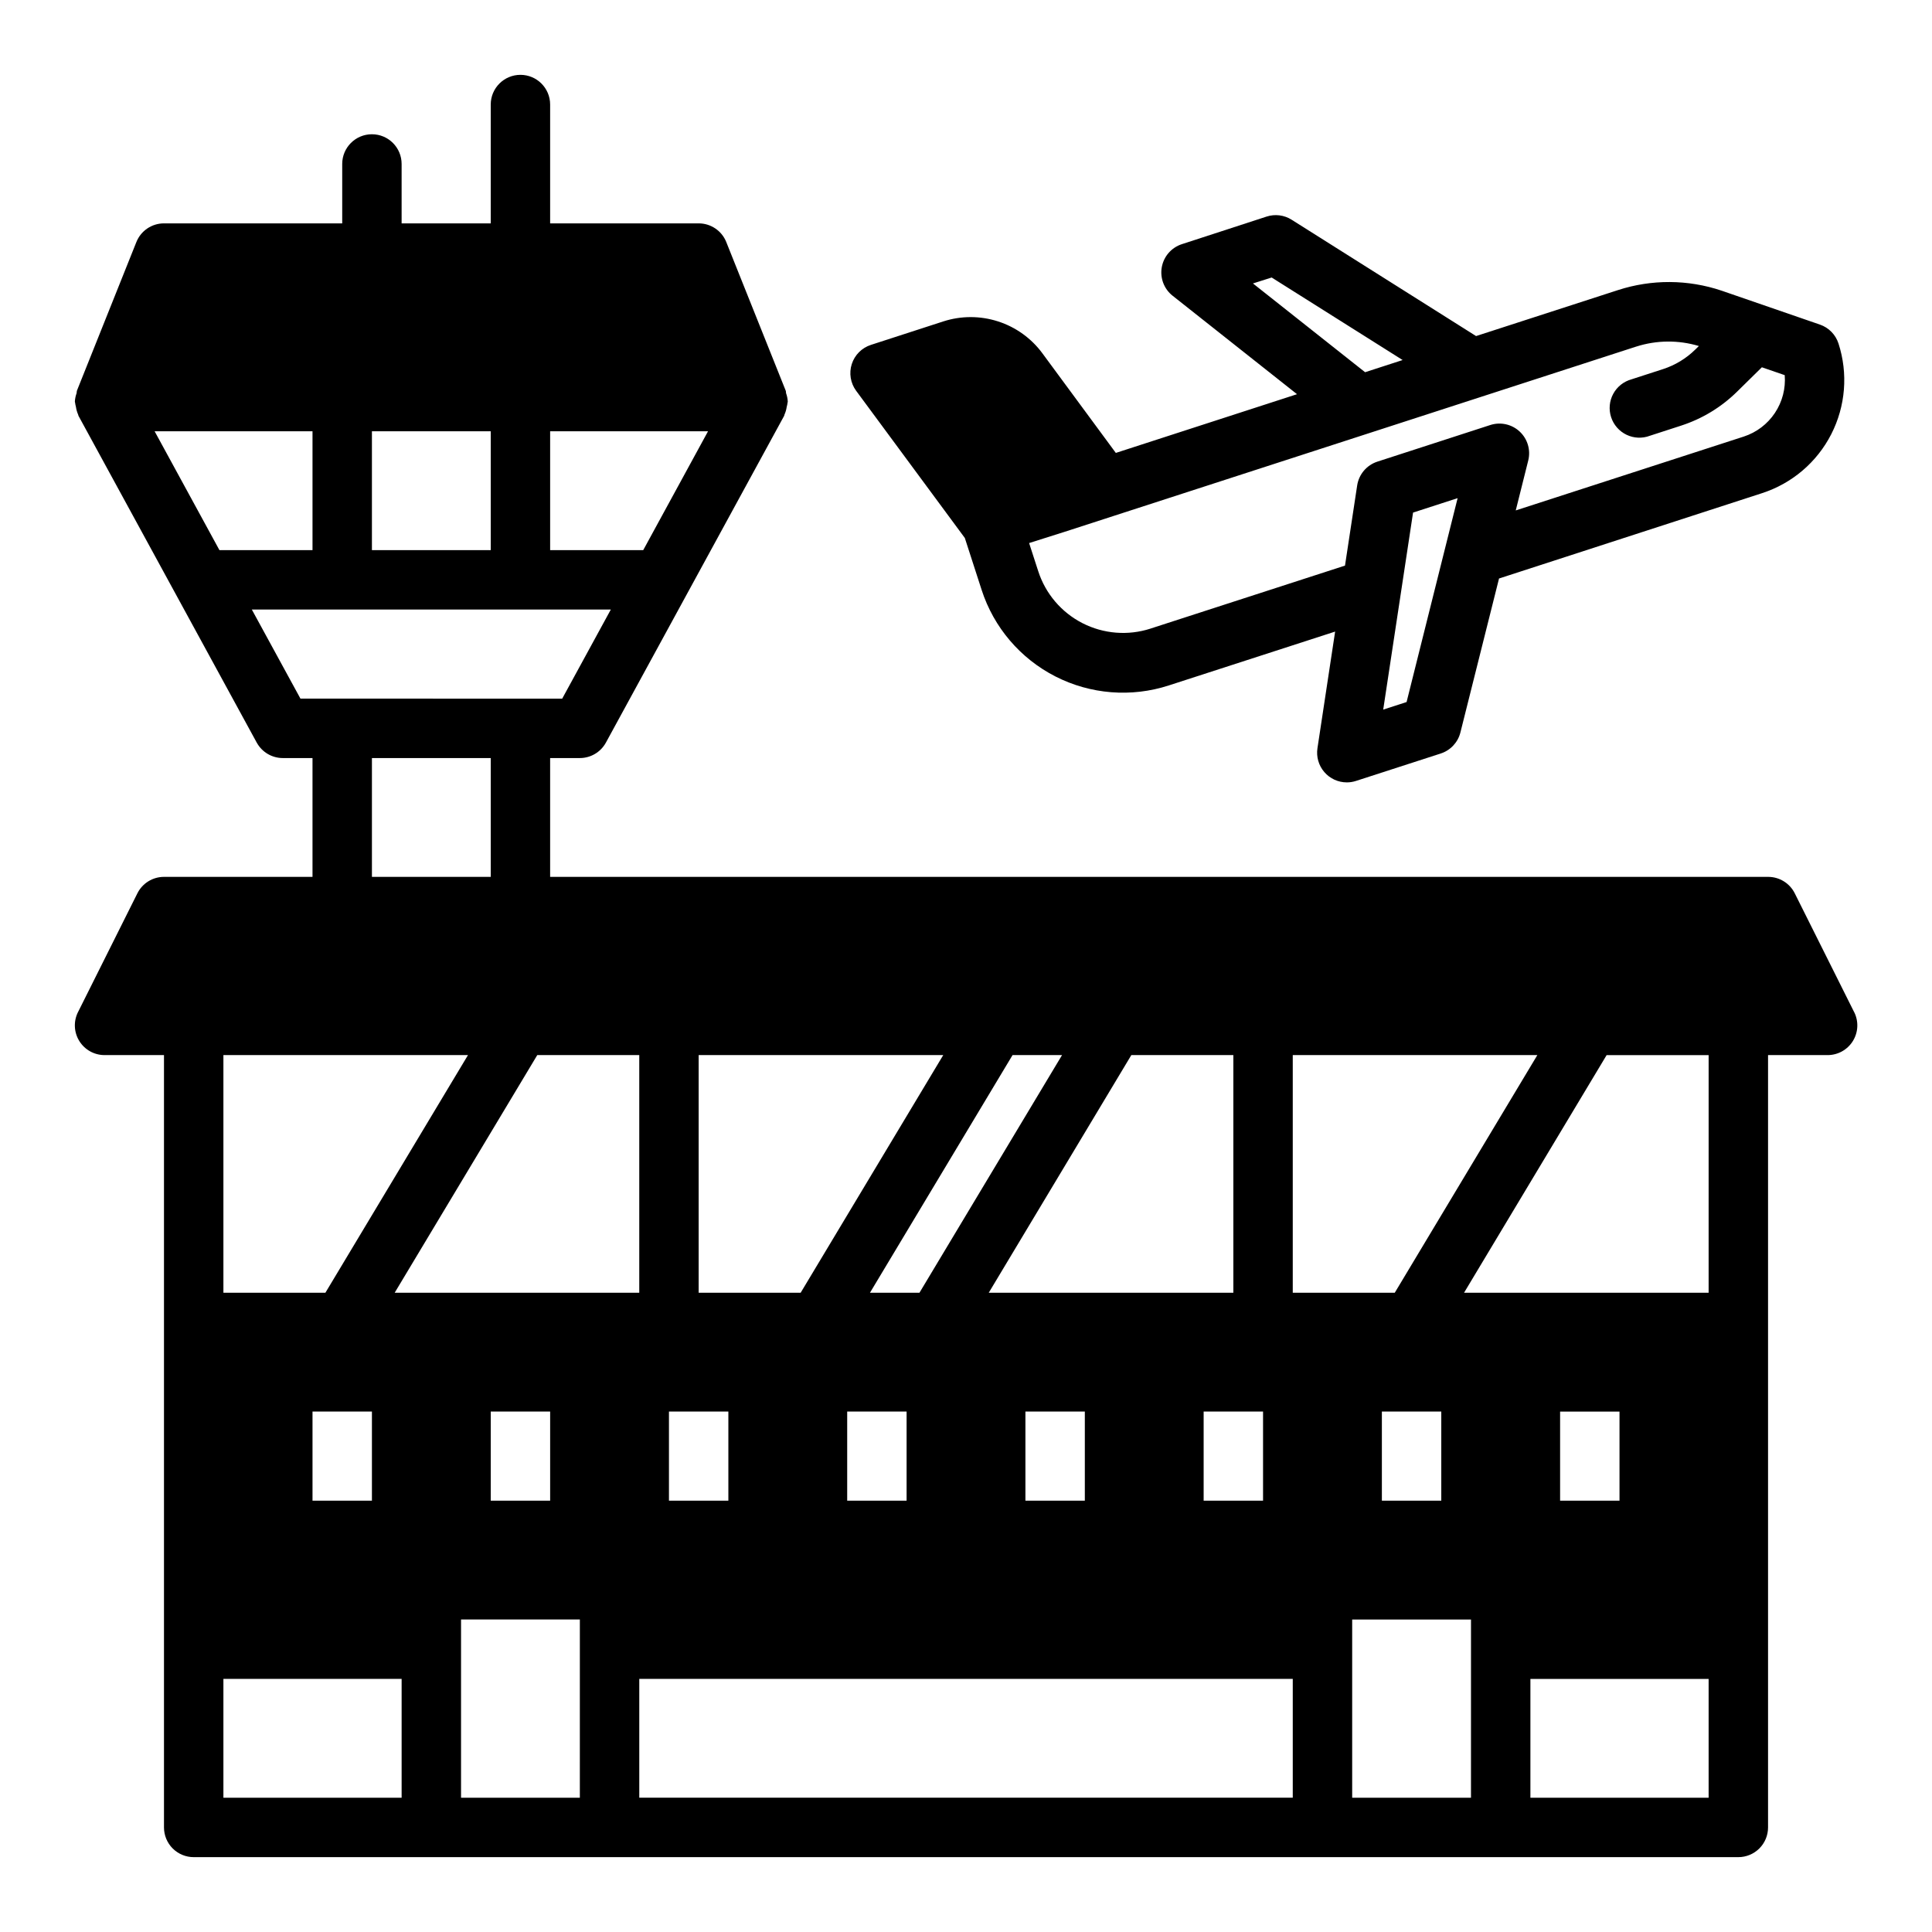 <?xml version="1.0" encoding="UTF-8"?>
<!-- Uploaded to: ICON Repo, www.svgrepo.com, Generator: ICON Repo Mixer Tools -->
<svg fill="#000000" width="800px" height="800px" version="1.1" viewBox="144 144 512 512" xmlns="http://www.w3.org/2000/svg">
 <g>
  <path d="m399.69 286.57 4.457 13.77c3.215 9.934 10.25 18.18 19.551 22.93 9.301 4.746 20.109 5.602 30.043 2.379l44.082-14.273-4.684 30.914c-0.344 2.266 0.316 4.57 1.812 6.309 1.492 1.742 3.672 2.742 5.965 2.742 0.824 0.004 1.641-0.129 2.426-0.383l22.477-7.273h-0.004c2.586-0.84 4.555-2.949 5.211-5.582l10.234-40.793 69.707-22.617c7.945-2.574 14.543-8.195 18.34-15.633 3.801-7.438 4.488-16.082 1.914-24.027-0.762-2.352-2.582-4.207-4.918-5.012l-26.066-8.992c-8.898-2.996-18.527-3.047-27.457-0.148l-37.605 12.18-48.887-30.836h0.004c-1.98-1.246-4.406-1.551-6.629-0.828l-22.461 7.312c-2.758 0.898-4.801 3.238-5.316 6.094-0.512 2.856 0.586 5.766 2.863 7.566l32.977 26.098-48.02 15.562-19.445-26.379v-0.004c-2.941-3.992-7.062-6.957-11.781-8.473-4.719-1.52-9.797-1.516-14.512 0.012l-19.152 6.211c-2.41 0.773-4.301 2.66-5.082 5.07-0.777 2.406-0.352 5.043 1.145 7.086zm117.07 43.477-6.195 2.008 7.91-52.215 11.809-3.824zm-40.715-110.93 4.961-1.574 34.707 21.871-9.949 3.227zm-49.871 65.809 12.996-4.211 138.46-44.871v0.004c5.391-1.723 11.172-1.773 16.59-0.148l-0.969 0.953v-0.004c-2.406 2.363-5.328 4.133-8.535 5.172l-8.336 2.699v0.004c-2.078 0.562-3.832 1.957-4.859 3.852-1.023 1.895-1.227 4.125-0.559 6.176 0.664 2.047 2.141 3.734 4.082 4.664 1.941 0.934 4.18 1.027 6.191 0.266l8.328-2.699 0.004-0.004c5.527-1.797 10.566-4.852 14.719-8.926l6.629-6.519 6.055 2.086v0.004c0.281 3.535-0.633 7.062-2.602 10.012-1.965 2.953-4.867 5.156-8.238 6.258l-60.441 19.578 3.312-13.242c0.691-2.773-0.176-5.707-2.269-7.66-2.09-1.949-5.078-2.613-7.797-1.73l-29.914 9.699c-2.832 0.918-4.902 3.356-5.356 6.297l-3.227 21.254-51.547 16.695v0.004c-5.957 1.926-12.438 1.41-18.012-1.438-5.578-2.848-9.797-7.793-11.727-13.75l-2.426-7.484z"/>
  <path d="m635.37 412.22-15.742-31.488c-1.34-2.68-4.086-4.367-7.086-4.352h-322.75v-31.488h7.875c2.879 0 5.531-1.574 6.91-4.102l47.23-86.594c0.055-0.109 0.047-0.234 0.094-0.348l0.004 0.004c0.285-0.641 0.484-1.32 0.582-2.016 0.105-0.383 0.184-0.773 0.234-1.164 0-0.086 0.047-0.156 0.047-0.242v-0.004c-0.039-0.758-0.191-1.504-0.449-2.219-0.062-0.227 0-0.48-0.109-0.707l-15.742-39.359v-0.004c-1.199-2.988-4.094-4.945-7.316-4.941h-39.359v-31.488c0-4.348-3.523-7.875-7.871-7.875-4.348 0-7.871 3.527-7.871 7.875v31.488h-23.617v-15.746c0-4.348-3.523-7.871-7.871-7.871s-7.871 3.523-7.871 7.871v15.746h-47.234c-3.219-0.004-6.113 1.953-7.312 4.941l-15.742 39.359c-0.086 0.234-0.047 0.488-0.109 0.723l-0.004 0.004c-0.258 0.707-0.406 1.449-0.449 2.203 0 0.086 0.047 0.156 0.047 0.242l0.004 0.004c0.051 0.391 0.129 0.781 0.234 1.164 0.098 0.695 0.293 1.371 0.574 2.016 0.055 0.109 0.047 0.234 0.102 0.348l47.23 86.594 0.004-0.004c1.379 2.527 4.031 4.102 6.91 4.102h7.871v31.488h-39.359c-2.984 0-5.711 1.684-7.043 4.352l-15.742 31.488h-0.004c-1.219 2.441-1.09 5.34 0.348 7.66 1.434 2.32 3.969 3.734 6.699 3.731h15.742v204.68c0 2.086 0.832 4.09 2.305 5.566 1.477 1.473 3.481 2.305 5.566 2.305h409.35c2.086 0 4.09-0.832 5.566-2.305 1.477-1.477 2.305-3.481 2.305-5.566v-204.68h15.746c2.734 0.016 5.281-1.391 6.727-3.715 1.445-2.32 1.578-5.227 0.355-7.676zm-164.52 11.391v62.977h-64.82l37.785-62.977zm7.871 94.465v23.617h-15.742v-23.617zm-47.23 0v23.617h-15.746v-23.617zm-6.039-94.465-37.785 62.977h-13.117l37.785-62.977zm-41.195 94.465v23.617h-15.742v-23.617zm-55.105-94.465h64.816l-37.785 62.977h-27.031zm-7.871 94.465h15.742v23.617h-15.742zm-31.488-259.78h41.84l-17.168 31.488h-24.672zm-47.23 0h31.488v31.488h-31.488zm-57.586 0h41.84v31.488h-24.668zm38.645 70.848-12.887-23.613h95.141l-12.887 23.617zm50.43 15.746v31.488h-31.488v-31.488zm-70.848 78.719h64.816l-37.785 62.977h-27.031zm39.359 94.465v23.617h-15.746v-23.617zm7.871 102.34h-47.23v-31.488h47.23zm47.23 0h-31.484v-47.23h31.488zm-23.613-78.719v-23.617h15.742v23.617zm-25.457-55.105 37.785-62.977h27.031v62.977zm238 133.82h-173.18v-31.488h173.18zm0-133.82v-62.977h64.816l-37.785 62.977zm39.359 31.488v23.617h-15.742v-23.617zm7.871 102.34h-31.484v-47.23h31.488zm62.977 0h-47.23v-31.488h47.23zm-39.359-78.719v-23.617h15.742v23.617zm39.359-55.105h-64.816l37.785-62.977h27.035z"/>
 </g>
</svg>